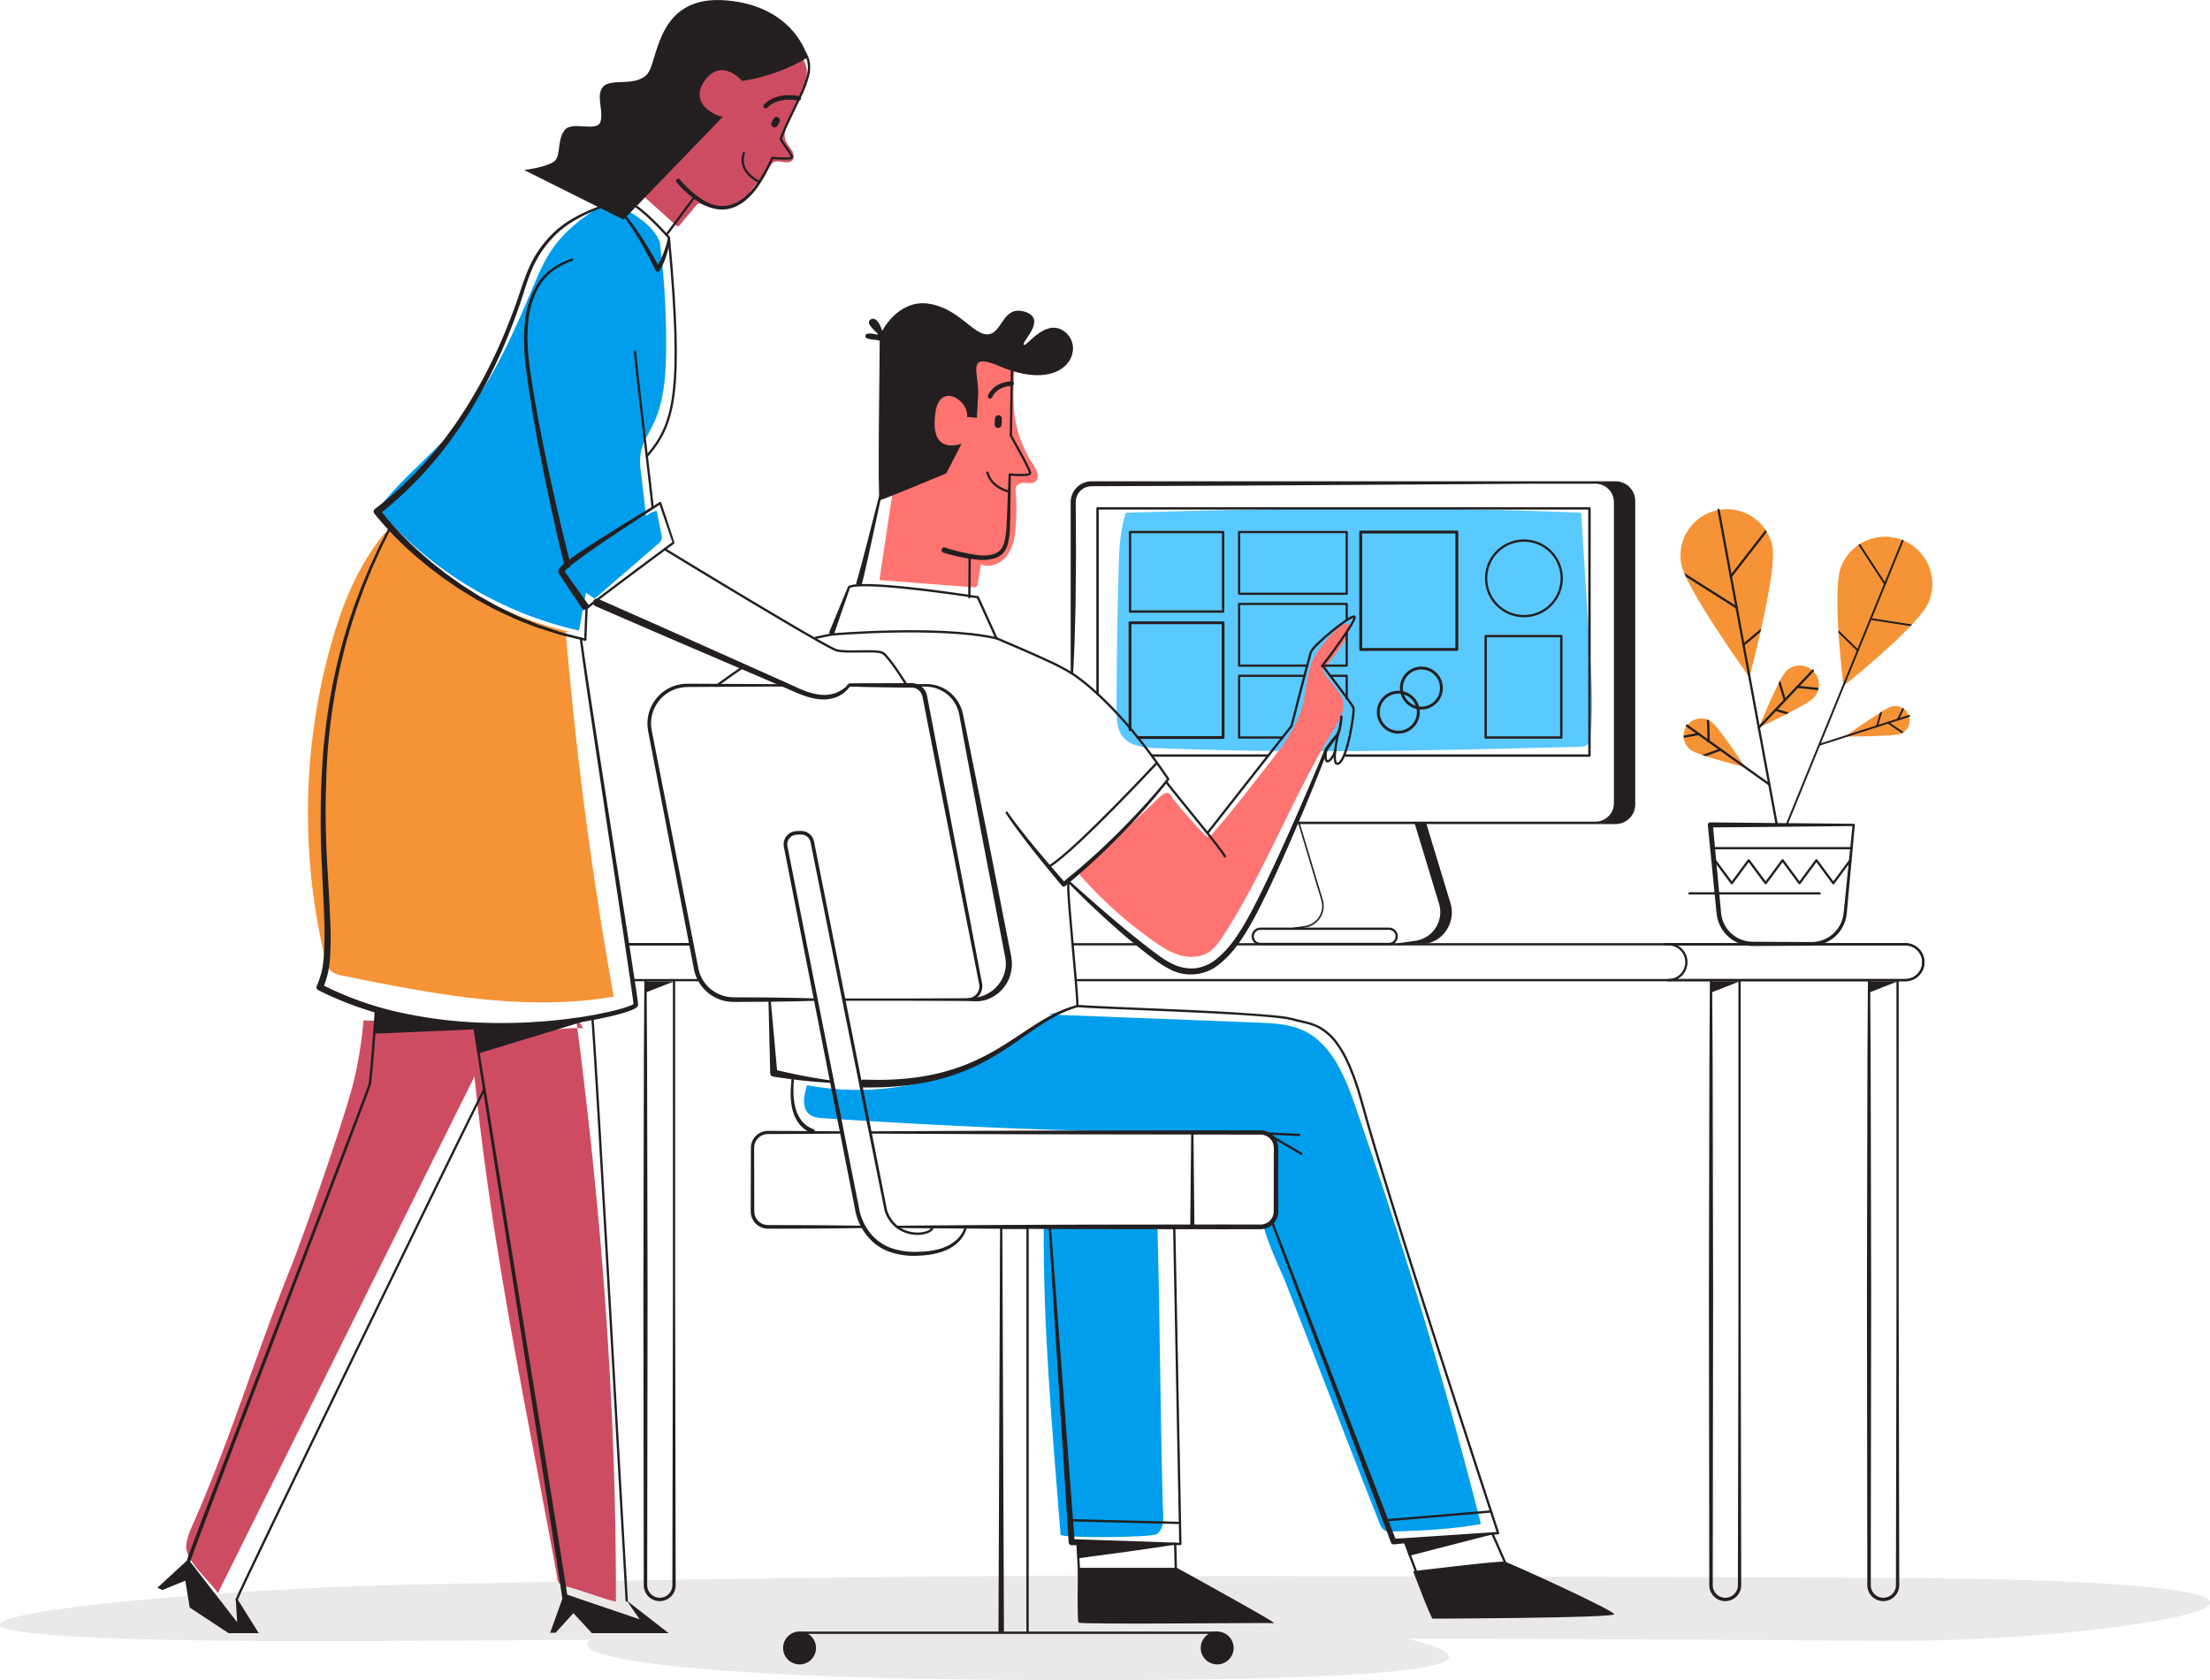 <svg xmlns="http://www.w3.org/2000/svg" xmlns:xlink="http://www.w3.org/1999/xlink" width="965.472" height="734.193" viewBox="0 0 965.472 734.193">
  <defs>
    <style>
      .cls-1, .cls-11, .cls-13, .cls-17, .cls-18, .cls-19, .cls-20, .cls-21, .cls-22, .cls-23, .cls-24, .cls-9 {
        fill: none;
      }

      .cls-2 {
        fill: #eae9e8;
      }

      .cls-3 {
        fill: #009eec;
      }

      .cls-4 {
        fill: #f69336;
      }

      .cls-5 {
        fill: #5ac9ff;
      }

      .cls-6 {
        fill: #ce4c61;
      }

      .cls-7 {
        fill: #ff7470;
      }

      .cls-8 {
        fill: #231f20;
      }

      .cls-11, .cls-13, .cls-17, .cls-18, .cls-19, .cls-20, .cls-21, .cls-22, .cls-23, .cls-24, .cls-9 {
        stroke: #231f20;
        stroke-linecap: round;
        stroke-linejoin: round;
      }

      .cls-9 {
        stroke-width: 0.983px;
      }

      .cls-10 {
        clip-path: url(#clip-path);
      }

      .cls-11 {
        stroke-width: 0.824px;
      }

      .cls-12 {
        clip-path: url(#clip-path-2);
      }

      .cls-14 {
        clip-path: url(#clip-path-3);
      }

      .cls-15 {
        clip-path: url(#clip-path-4);
      }

      .cls-16 {
        clip-path: url(#clip-path-5);
      }

      .cls-17 {
        stroke-width: 1.043px;
      }

      .cls-18 {
        stroke-width: 0.685px;
      }

      .cls-19 {
        stroke-width: 1.039px;
      }

      .cls-20 {
        stroke-width: 1.226px;
      }

      .cls-21 {
        stroke-width: 1.021px;
      }

      .cls-22 {
        stroke-width: 0.967px;
      }

      .cls-23 {
        stroke-width: 1.261px;
      }

      .cls-24 {
        stroke-width: 2px;
      }
    </style>
    <clipPath id="clip-path">
      <path class="cls-1" d="M805.36,299.722s32.925-26.105,37.263-36.658a20.658,20.658,0,0,0-38.214-15.709C800.07,257.908,805.36,299.722,805.36,299.722Z"/>
    </clipPath>
    <clipPath id="clip-path-2">
      <path class="cls-1" d="M768.331,317.992s20.915-9.706,24.069-13.094l.032-.034a8.381,8.381,0,0,0-12.3-11.387C776.978,296.865,768.331,317.992,768.331,317.992Z"/>
    </clipPath>
    <clipPath id="clip-path-3">
      <path class="cls-1" d="M805.999,321.858s20.69-.016,23.995-1.087a6.291,6.291,0,0,0-3.881-11.968C822.808,309.874,805.999,321.858,805.999,321.858Z"/>
    </clipPath>
    <clipPath id="clip-path-4">
      <path class="cls-1" d="M764.266,295.922s12.097-45.768,10.091-56.778a20.263,20.263,0,0,0-39.87,7.263C736.492,257.417,764.266,295.922,764.266,295.922Z"/>
    </clipPath>
    <clipPath id="clip-path-5">
      <path class="cls-1" d="M762.314,335.203s-11.265-17.314-14.676-19.792l-.007-.005a7.634,7.634,0,1,0-8.965,12.359C742.077,330.242,762.314,335.203,762.314,335.203Z"/>
    </clipPath>
  </defs>
  <title>Customer_Care</title>
  <g id="Layer_2" data-name="Layer 2">
    <g id="Layer_1-2" data-name="Layer 1">
      <g>
        <g id="shadows">
          <path class="cls-2" d="M182.237,692.388c138.59-2.84,249.66-3.79,280.99-3.79s308.46.5,367.38.95c249.67,1.9,95.88,28.48-9.49,27.53-46.21-.42-115.95-.84-206.28-1.02,34.3,8.47,39.16,18.81-160.15,18.1-162.62-.57-207.19-10.61-196.7-17.54q-41.495.19-85.25.46C-142.433,718.978,43.637,695.238,182.237,692.388Z"/>
        </g>
        <g id="fills">
          <g id="Layer_148" data-name="Layer 148">
            <path class="cls-3" d="M463.583,442.095c-8.379,3.452-15.44,9.393-22.984,14.416a119.82,119.82,0,0,1-87.993,17.717c-1.476,4.42-2.545,10.234,1.251,12.937,1.65,1.176,3.789,1.347,5.811,1.479,62.204,4.049,123.586,6.72,185.919,6.223,2.794-.022,6.875-.705,8.967,1.146a10.362,10.362,0,0,1,2.967,5.731c.067,9.709-.135,21.104-.809,30.88-.847,2.168-3.048,2.625-4.554,3.444,1.096,5.944,7.423,19.216,9.645,24.838,13.749,34.793,27.046,69.745,40.796,104.538a6.049,6.049,0,0,0,2.308,3.328,5.935,5.935,0,0,0,2.972.476c12.039-.186,27.237-1.104,39.084-3.256Q623.646,574.135,592.553,484.736c-2.629-7.558-5.337-15.18-9.679-21.902-3.19-4.938-7.338-9.401-12.573-12.075-6.415-3.276-13.873-3.621-21.071-3.9l-91.387-3.55"/>
            <path class="cls-3" d="M505.677,536.913c1.074,40.571,1.202,79.909,2.277,120.48.129,4.882,1.281,9.875-2.517,12.945-2.072,1.675-41.949,1.82-42.118.346-3.949-50.543-7.545-89.641-7.349-134.396Z"/>
            <path class="cls-3" d="M288.925,108.378c-1.518-8.29-9.613-13.451-16.951-17.595-1.793-1.013-3.71-2.057-5.768-1.967a10.709,10.709,0,0,0-5.105,2.082c-7.396,4.729-14.422,10.295-19.493,17.461-3.936,5.561-6.578,11.914-9.226,18.191-9.22,21.852-19.141,43.869-34.752,61.724-9.382,10.731-20.64,19.736-29.678,30.759-.865,1.056-1.757,2.273-1.649,3.634a5.461,5.461,0,0,0,1.677,3.005,161.971,161.971,0,0,0,84.969,49.886l3.015-16.562,3.843,2.614Q273.45,249.805,287.092,238a3.971,3.971,0,0,0,1.779-4.825l-1.99-9.929a9.192,9.192,0,0,0-4.633,2.303l-2.237-19.256a30.064,30.064,0,0,1-.224-7.798c.677-4.632,3.444-8.639,5.481-12.854,4.92-10.18,5.643-21.835,5.732-33.141a350.506,350.506,0,0,0-2.848-47.436"/>
          </g>
          <g id="Layer_149" data-name="Layer 149">
            <path class="cls-4" d="M249.137,276.19A148.006,148.006,0,0,1,175.793,234.805c-1.571-1.631-3.584-3.453-5.779-2.893a6.157,6.157,0,0,0-3.016,2.403c-11.292,14.07-17.978,31.288-22.76,48.683A273.855,273.855,0,0,0,142.083,419.094a10.4,10.4,0,0,0,2.094,4.807c1.484,1.592,3.763,2.103,5.896,2.536,38.914,7.891,78.914,15.807,118.044,9.069q-14.252-79.271-20.969-159.413"/>
          </g>
          <g id="Layer_150" data-name="Layer 150">
            <path class="cls-5" d="M690.77,224.064c-67.311-2.831-131.609-2.116-198.945.029-2.59,7.847-2.89,16.238-3.124,24.498q-.866,30.679-.907,61.366c-.006,4.211.122,8.784,2.765,12.063,3.301,4.095,9.222,4.663,14.477,4.88,61.604,2.543,123.296,1.002,184.933-.54,1.333-.033,2.821-.133,3.724-1.114a4.914,4.914,0,0,0,.977-2.794c1.497-11.873.753-23.901.007-35.844L690.77,224.064"/>
          </g>
          <g id="Layer_138" data-name="Layer 138">
            <path class="cls-6" d="M349.927,22.67a32.28,32.28,0,0,0-7.362-.38c-6.57.209-13.192.799-19.461,2.775s-12.212,5.433-16.289,10.589c-5.748,7.27-7.232,17.025-11.917,25.022-1.58,2.697-3.51,5.169-5.322,7.717a103.989,103.989,0,0,0-8.198,13.631c-.534,1.064-1.044,2.369-.426,3.386a3.604,3.604,0,0,0,.708.773l13.394,12.04a1.267,1.267,0,0,0,2.217-.227l6.813-8.158a2.206,2.206,0,0,1,1.256-.919,2.236,2.236,0,0,1,1.167.27c4.048,1.739,8.647,3.012,12.815,1.583,3.922-1.345,6.677-4.797,9.206-8.082l7.917-10.284a5.51,5.51,0,0,1,1.468-1.474c1.284-.757,2.899-.365,4.369-.116s3.264.194,4.084-1.051a3.113,3.113,0,0,0,.198-2.617c-.69-2.206-2.726-3.779-3.47-5.967-.906-2.664.286-5.54,1.456-8.099l4.796-10.49c1.491-3.262,3.008-6.628,3.16-10.211s-1.394-7.482-4.619-9.052"/>
            <path class="cls-6" d="M254.858,449.321c-14.281-.628-34.883,4.696-48.9,7.501,7.404,81.634,22.705,151.76,37.471,232.388q-.001.05-.001.101a4.084,4.084,0,0,0,4.106,4.062c4.952.978,16.578,5.543,21.53,6.521.196-86.263-6.264-169.71-17.446-255.245"/>
            <path class="cls-6" d="M212.52,450.513c-13.275-2.356-40.254-4.362-53.734-4.604a174.088,174.088,0,0,1-3.888,25.107c-4.111,17.822-23.985,73.266-27.561,82.107-15.555,38.456-26.22,74.738-42.945,112.7-1.344,3.051-2.715,6.168-3.016,9.488-.611,6.717,10.076,15.249,13.832,20.852l10.009-20.16L209.688,465.578"/>
          </g>
          <g id="Layer_146" data-name="Layer 146">
            <path class="cls-7" d="M443.582,156.672c-2.957-2.182-6.883-2.381-10.556-2.497l-24.819-.783c-2.302-.073-4.9-.032-6.496,1.629a8.11,8.11,0,0,0-1.679,3.58c-3.52,12.745-5.491,25.858-7.454,38.933l-8.402,55.958,40.719,3.115a1.714,1.714,0,0,0,2.27-1.753l1.366-8.257c4.073,1.814,9.062-.473,11.635-4.114s3.251-8.266,3.571-12.713a104.671,104.671,0,0,0-.014-15.183,4.242,4.242,0,0,1,.128-1.834c.569-1.484,2.518-1.801,4.104-1.701s3.395.311,4.561-.769c1.796-1.664.489-4.612-.816-6.683a59.205,59.205,0,0,1-6.759-14.116c-3.251-10.63-2.245-22.034-1.208-33.101"/>
            <path class="cls-7" d="M577.834,292.801c1.997,3.936,6.187,7.92,8.242,11.826,2.576,4.896-1.308,10.682-4.181,15.41-17.189,28.285-29.335,60.783-47.304,88.579-1.921,2.972-4.016,5.999-7.074,7.78-3.667,2.135-8.277,2.153-12.34.927s-7.684-3.576-11.156-6.017a183.03,183.03,0,0,1-31.36-27.946,1.831,1.831,0,0,1-.06-3.143l31.11-29.1c1.402-1.312,4.609-5.077,6.461-4.572,1.174.32,1.783,1.904,2.539,2.857,3.84,4.834,13.507,15.845,14.588,16.088,1.349.719,2.251-1.05,3.686-2.697,8.053-9.247,15.164-18.643,22.718-28.303,6.397-8.18,12.811-16.345,15.41-26.399,1.741-6.733,1.797-14.741,5.017-20.905,2.678-5.125,13.021-17.082,15.051-14.215C592.169,276.794,577.834,292.801,577.834,292.801Z"/>
          </g>
        </g>
        <g id="lines">
          <g id="desk">
            <g id="Layer_96" data-name="Layer 96">
              <path class="cls-8" d="M816.034,428.439a.491.491,0,0,1,.982,0l.209,34.258.074,34.257.139,68.515-.087,68.515-.043,34.257-.022,17.129-.005,4.282-.003,2.141c.003.349-.008.732.006,1.052a5.983,5.983,0,0,0,.097.936,5.495,5.495,0,0,0,10.779.005,6.01,6.01,0,0,0,.101-.94c.016-.321.006-.704.01-1.053l.004-2.141.008-4.282.032-17.129.064-34.257.128-68.515-.007-137.03v-0h0a.491.491,0,1,1,.982 0l-.007,137.03.128,68.515.064,34.257.032,17.129.008,4.282.004,2.141c-.003.365.009.696-.006,1.088a7.457,7.457,0,0,1-.125,1.186,6.97,6.97,0,0,1-13.673.005,7.487,7.487,0,0,1-.128-1.191c-.016-.393-.005-.724-.009-1.089l-.003-2.141-.005-4.282-.022-17.129-.043-34.257-.087-68.515.139-68.515.074-34.257.209-34.258Z"/>
              <polygon class="cls-8" points="816.464 428.826 816.513 433.757 829.082 428.826 816.464 428.826"/>
              <path class="cls-8" d="M747.483,427.95a.491.491,0,0,1,.494.488l.209,34.258.074,34.257.139,68.515-.087,68.515-.043,34.257-.022,17.129-.005,4.282-.003,2.141c.003.349-.008.732.006,1.052a5.997,5.997,0,0,0,.097.936,5.495,5.495,0,0,0,10.779.005,6.011,6.011,0,0,0,.101-.94c.016-.321.006-.704.01-1.053l.004-2.141.008-4.282.032-17.129.064-34.257.128-68.515-.007-137.03v-0h0a.491.491,0,1,1,.982 0l-.007,137.03.128,68.515.064,34.257.032,17.129.008,4.282.004,2.141c-.003.365.009.696-.006,1.088a7.455,7.455,0,0,1-.125,1.186,6.97,6.97,0,0,1-13.673.005,7.485,7.485,0,0,1-.128-1.191c-.016-.393-.005-.724-.009-1.089l-.003-2.141-.005-4.282-.022-17.129-.043-34.257-.087-68.515.139-68.515.074-34.257.209-34.258A.491.491,0,0,1,747.483,427.95Z"/>
              <polygon class="cls-8" points="747.425 428.826 747.473 433.757 760.043 428.826 747.425 428.826"/>
              <path class="cls-8" d="M281.986,427.95a.491.491,0,0,1,.494.488l.209,34.258.074,34.257.139,68.515-.087,68.515-.043,34.257-.022,17.129-.005,4.282-.003,2.141c.003.349-.009.732.006,1.052a5.989,5.989,0,0,0,.098.936,5.495,5.495,0,0,0,10.779.005,6.004,6.004,0,0,0,.101-.94c.016-.321.005-.704.01-1.053l.004-2.141.008-4.282.032-17.129.064-34.257.128-68.515-.007-137.03v-0a.491.491,0,0,1,.982 0l-.007,137.03.128,68.515.064,34.257.032,17.129.008,4.282.004,2.141c-.003.365.009.696-.006,1.088a7.456,7.456,0,0,1-.125,1.186,6.969,6.969,0,0,1-13.673.005,7.486,7.486,0,0,1-.128-1.191c-.016-.393-.005-.724-.009-1.089l-.003-2.141-.005-4.282-.022-17.129-.043-34.257-.087-68.515.139-68.515.074-34.257.209-34.258A.491.491,0,0,1,281.986,427.95Z"/>
              <polygon class="cls-8" points="281.928 428.826 281.976 433.757 294.546 428.826 281.928 428.826"/>
            </g>
            <g id="Layer_97" data-name="Layer 97">
              <line class="cls-9" x1="305.577" y1="428.305" x2="276.439" y2="428.305"/>
              <line class="cls-9" x1="273.793" y1="412.643" x2="301.844" y2="412.643"/>
              <path class="cls-9" d="M539.448,412.643H728.892a7.831,7.831,0,0,1,7.831,7.831h0a7.831,7.831,0,0,1-7.831,7.831H470.15"/>
              <line class="cls-9" x1="468.965" y1="412.643" x2="498.399" y2="412.643"/>
              <line class="cls-9" x1="273.793" y1="412.643" x2="301.844" y2="412.643"/>
              <path class="cls-9" d="M727.586,412.643h104.813a7.831,7.831,0,0,1,7.831,7.831h0a7.831,7.831,0,0,1-7.831,7.831H728.892"/>
              <path class="cls-9" d="M727.586,412.643h104.813a7.831,7.831,0,0,1,7.831,7.831h0a7.831,7.831,0,0,1-7.831,7.831H728.892"/>
            </g>
          </g>
          <g id="plant">
            <g>
              <path class="cls-4" d="M805.36,299.722s32.925-26.105,37.263-36.658a20.658,20.658,0,0,0-38.214-15.709C800.07,257.908,805.36,299.722,805.36,299.722Z"/>
              <g class="cls-10">
                <g>
                  <line class="cls-11" x1="811.763" y1="237.185" x2="823.479" y2="255.166"/>
                  <line class="cls-11" x1="835.859" y1="273.382" x2="817.217" y2="270.506"/>
                  <line class="cls-11" x1="801.178" y1="274.021" x2="811.615" y2="284.227"/>
                </g>
              </g>
            </g>
            <g>
              <path class="cls-4" d="M768.331,317.992s20.915-9.706,24.069-13.094l.032-.034a8.381,8.381,0,0,0-12.3-11.387C776.978,296.865,768.331,317.992,768.331,317.992Z"/>
              <g class="cls-12">
                <g>
                  <line class="cls-13" x1="799.561" y1="301.611" x2="785.162" y2="300.147"/>
                  <line class="cls-13" x1="776.327" y1="294.765" x2="779.722" y2="305.903"/>
                  <line class="cls-13" x1="784.909" y1="312.964" x2="775.743" y2="310.175"/>
                </g>
              </g>
            </g>
            <g>
              <path class="cls-4" d="M805.999,321.858s20.69-.016,23.995-1.087a6.291,6.291,0,0,0-3.881-11.968C822.808,309.874,805.999,321.858,805.999,321.858Z"/>
              <g class="cls-14">
                <g>
                  <line class="cls-11" x1="822.72" y1="307.963" x2="820.001" y2="317.394"/>
                  <line class="cls-11" x1="832.79" y1="321.249" x2="824.839" y2="315.826"/>
                  <line class="cls-11" x1="832.211" y1="308.048" x2="829.15" y2="314.429"/>
                </g>
              </g>
            </g>
            <g>
              <path class="cls-4" d="M764.266,295.922s12.097-45.768,10.091-56.778a20.263,20.263,0,0,0-39.87,7.263C736.492,257.417,764.266,295.922,764.266,295.922Z"/>
              <g class="cls-15">
                <g>
                  <line class="cls-13" x1="779.749" y1="266.56" x2="761.854" y2="281.611"/>
                  <line class="cls-13" x1="729.455" y1="246.962" x2="758.67" y2="265.466"/>
                  <line class="cls-13" x1="775.682" y1="226.736" x2="756.109" y2="251.945"/>
                </g>
              </g>
            </g>
            <line class="cls-13" x1="776.189" y1="360.278" x2="750.791" y2="222.841"/>
            <line class="cls-11" x1="780.483" y1="360.481" x2="831.193" y2="236.272"/>
            <line class="cls-11" x1="794.964" y1="325.391" x2="834.037" y2="312.846"/>
            <g>
              <path class="cls-4" d="M762.314,335.203s-11.265-17.314-14.676-19.792l-.007-.005a7.634,7.634,0,1,0-8.965,12.359C742.077,330.242,762.314,335.203,762.314,335.203Z"/>
              <g class="cls-16">
                <g>
                  <line class="cls-13" x1="740.266" y1="331.692" x2="751.46" y2="327.626"/>
                  <line class="cls-13" x1="746.111" y1="312.325" x2="746.468" y2="323.998"/>
                  <line class="cls-13" x1="733.572" y1="322.319" x2="742.019" y2="320.766"/>
                </g>
              </g>
            </g>
            <line class="cls-13" x1="772.927" y1="342.784" x2="736.976" y2="317.101"/>
            <line class="cls-13" x1="791.976" y1="293.053" x2="768.331" y2="317.992"/>
            <path class="cls-8" d="M765.662,413.39a15.854,15.854,0,0,1-13.477-7.518,16.641,16.641,0,0,1-1.659-3.671,17.331,17.331,0,0,1-.454-1.966c-.106-.674-.194-1.332-.244-1.947l-.747-7.54-2.988-30.161-.001-.009a1.115,1.115,0,0,1-.005-.117,1.092,1.092,0,0,1,1.103-1.082l62.627.602.043.002a.502.502,0,0,1,.455.546l-1.959,21.485-.98,10.743-.49,5.371a24.48,24.48,0,0,1-.364,2.75,16.224,16.224,0,0,1-.822,2.699,15.593,15.593,0,0,1-13.003,9.615l-1.415.07-1.348.007-2.697.013-21.574.107Zm21.574-1.749,2.697.013,1.348.007,1.279-.051a14.077,14.077,0,0,0,11.82-8.578,14.801,14.801,0,0,0,.771-2.445,23.092,23.092,0,0,0,.366-2.589l.543-5.366,1.086-10.732,2.172-21.465.498.548-62.627.602,1.096-1.207,2.815,30.177.704,7.544a17.766,17.766,0,0,0,.602,3.537,14.693,14.693,0,0,0,1.435,3.223,13.955,13.955,0,0,0,11.821,6.677Z"/>
            <polyline class="cls-13" points="749.158 375.947 756.556 385.947 763.955 375.947 771.349 385.947 778.744 375.947 786.138 385.947 793.529 375.947 800.921 385.947 808.312 375.947"/>
            <line class="cls-13" x1="748.543" y1="370.651" x2="808.838" y2="370.651"/>
            <line class="cls-13" x1="738.068" y1="390.408" x2="794.938" y2="390.408"/>
          </g>
          <g id="Layer_115" data-name="Layer 115">
            <line class="cls-17" x1="503.322" y1="330.171" x2="554.077" y2="330.171"/>
            <g id="Layer_116" data-name="Layer 116">
              <path class="cls-9" d="M618.456,359.591l10.676,35.188a13.141,13.141,0,0,1-10.719,16.824l-7.523,1.073"/>
              <path class="cls-8" d="M620.817,411.028a13.198,13.198,0,0,0,5.801-3.98,15.681,15.681,0,0,0,2.82-5.833c.66-2.211-.307-6.436-.307-6.436L618.456,359.591h4.562L633.694,394.779c2.339,7.708-2.724,16.398-10.698,17.536l-7.544.062A53.515,53.515,0,0,0,620.817,411.028Z"/>
              <path class="cls-18" d="M567.438,359.591l10.109,33.658a9.167,9.167,0,0,1-7.478,11.737l-5.248.749"/>
              <path class="cls-9" d="M578.354,412.5h28.48a3.326,3.326,0,0,0,3.326-3.326h0a3.326,3.326,0,0,0-3.326-3.326H550.615a3.326,3.326,0,0,0-3.326,3.326h0a3.326,3.326,0,0,0,3.326,3.326h28.48"/>
            </g>
            <g id="Layer_119" data-name="Layer 119">
              <circle class="cls-13" cx="665.753" cy="252.727" r="16.515"/>
              <rect class="cls-19" x="649.051" y="277.974" width="33.031" height="44.313"/>
              <polyline class="cls-20" points="493.669 318.869 493.669 272.144 534.331 272.144 534.331 322.287 497.072 322.287"/>
              <rect class="cls-21" x="493.669" y="232.495" width="40.662" height="34.751"/>
              <rect class="cls-22" x="541.329" y="232.495" width="47.007" height="26.974"/>
              <polyline class="cls-22" points="571.003 290.879 541.329 290.879 541.329 263.904 588.337 263.904 588.337 270.993"/>
              <polyline class="cls-22" points="588.337 276.668 588.337 290.879 577.939 290.879"/>
              <polyline class="cls-22" points="581.211 295.313 588.337 295.313 588.337 305.262"/>
              <polyline class="cls-22" points="560.263 322.287 541.329 322.287 541.329 295.313 569.877 295.313"/>
              <rect class="cls-23" x="594.455" y="232.495" width="41.994" height="51.31"/>
              <circle class="cls-23" cx="620.958" cy="300.668" r="8.745"/>
              <circle class="cls-23" cx="610.89" cy="311.22" r="8.745"/>
            </g>
            <g id="Layer_118" data-name="Layer 118">
              <path class="cls-8" d="M696.539,210.327c7.805,0,9.047,7.688,9.047,7.883V350.678c0,9.503-8.577,9.432-8.577,9.432h8.792a8.607,8.607,0,0,0,8.577-8.637V218.964a8.607,8.607,0,0,0-8.577-8.637h-9.263Z"/>
              <path class="cls-8" d="M566.106,360.117a.526.526,0,0,1,0-1.052h130.785a8.128,8.128,0,0,0,7.203-4.226,8.421,8.421,0,0,0,.965-4.251V219.803a8.366,8.366,0,0,0-.987-4.242,8.122,8.122,0,0,0-7.228-4.189h-9.342l-18.684.005-18.684.127-37.367.253-74.734.47-37.367.149-18.684.074-4.671.019c-.419-.006-.723.019-1.035.035a7.892,7.892,0,0,0-.933.144,7.427,7.427,0,0,0-1.762.659,6.982,6.982,0,0,0-3.63,6.199l.101,18.684c.059,6.228-.079,12.456-.109,18.684-.041,3.114-.026,6.228-.112,9.342l-.251,9.342c-.076,3.114-.162,6.228-.32,9.342-.139,3.114-.258,6.228-.462,9.342l-.002.036a.525.525,0,0,1-1.049-.036V219.505a9.18,9.18,0,0,1,4.811-8.109,9.579,9.579,0,0,1,2.319-.856,10.842,10.842,0,0,1,2.434-.22H696.846a9.15,9.15,0,0,1,8.15,4.735,9.439,9.439,0,0,1,1.116,4.748V350.589a9.493,9.493,0,0,1-1.092,4.751,9.155,9.155,0,0,1-8.128,4.777H566.106Z"/>
              <polyline class="cls-17" points="587.713 330.172 694.384 330.172 694.384 222.167 479.478 222.167 479.478 303.209"/>
            </g>
          </g>
          <g id="man">
            <g id="Layer_88" data-name="Layer 88">
              <path class="cls-8" d="M345.859,470.873a.499.499,0,0,1,.995.059c-.035,1.201-.146,2.264-.186,3.387-.047,1.109-.061,2.216-.027,3.319a28.364,28.364,0,0,0,.88,6.496,15.214,15.214,0,0,0,2.763,5.717,11.261,11.261,0,0,0,2.262,2.136,12.852,12.852,0,0,0,2.759,1.429l.029.011.024.01.005.002a.955.955,0,1,1-.74,1.76,14.688,14.688,0,0,1-3.139-1.764,13.003,13.003,0,0,1-2.529-2.552,16.772,16.772,0,0,1-2.847-6.397,29.691,29.691,0,0,1-.696-6.832c-.012-2.259.255-4.582.44-6.723Z"/>
              <path class="cls-8" d="M470.642,440.129a.499.499,0,0,1,.065-.997l.038.002c28.433,1.622,57.023,2.051,85.492,4.506,1.78.147,3.56.393,5.34.63.887.089,1.791.352,2.685.523.903.184,1.698.468,2.571.663,1.718.403,3.482.772,5.224,1.256a25.481,25.481,0,0,1,2.573.906l1.26.537,1.199.666a24.474,24.474,0,0,1,7.814,7.485,44.06,44.06,0,0,1,2.828,4.61c.844,1.589,1.574,3.233,2.339,4.857.658,1.668,1.342,3.328,1.979,5.003l1.72,5.09c1.022,3.427,2.008,6.877,2.961,10.303l1.442,5.147,1.513,5.13q1.498,5.134,3.067,10.249C611.046,534,619.764,561.178,628.479,588.352q13.123,40.749,26.47,81.423l.001.002a.517.517,0,0,1,.024.112v0a.495.495,0,0,1-.445.541l-.014.001-45.598,4.447-.002 0a1.215,1.215,0,0,1-1.236-.78l-52.168-139.239a.5.5,0,0,1,.935-.355l53.507,138.73-1.236-.78.002-0,45.715-3.019-.434.654-.001-.002q-13.354-40.676-26.472-81.429c-8.717-27.178-17.435-54.355-25.734-81.67q-1.568-5.117-3.07-10.257l-1.515-5.135-1.445-5.159c-.959-3.447-1.935-6.859-2.951-10.268l-1.706-5.049c-.63-1.658-1.306-3.298-1.957-4.949-.754-1.6-1.474-3.223-2.303-4.782a43.07,43.07,0,0,0-2.763-4.505,23.484,23.484,0,0,0-7.494-7.194l-1.139-.635-1.202-.512a24.485,24.485,0,0,0-2.471-.87c-1.696-.471-3.426-.833-5.181-1.245-.868-.193-1.762-.506-2.609-.673-.858-.158-1.674-.407-2.565-.496-1.757-.234-3.511-.477-5.288-.624-7.086-.678-14.207-1.119-21.328-1.511q-10.683-.578-21.374-1.047l-21.385-.904c-7.136-.321-14.243-.526-21.409-1.045Z"/>
              <polyline class="cls-13" points="567.607 495.968 553.452 495.309 568.426 504.157"/>
              <path class="cls-8" d="M512.478,536.087l-0-.011a.5.5,0,1,1,1-.009l2.68,138.602 0.0.009v0a.5.5,0,0,1-.499.501h-.009l-47.49.058a1.303,1.303,0,0,1-1.299-1.217l-.001-.015-8.75-137.893a.5.5,0,0,1,.998-.069l10.394,137.779-1.299-1.232,47.463,1.59-.508.51-2.68-138.602Z"/>
              <line class="cls-13" x1="605.634" y1="664.341" x2="651.197" y2="660.512"/>
              <line class="cls-13" x1="468.181" y1="664.341" x2="514.892" y2="665.49"/>
              <polyline class="cls-13" points="513.394 674.638 513.882 693.67 471.915 696.354 470.695 674.15"/>
              <path class="cls-8" d="M471.183,709.041c.732.976,83.447,0,85.399.244s-42.456-24.156-42.456-24.156H470.939S470.451,708.065,471.183,709.041Z"/>
              <polyline class="cls-13" points="651.969 670.192 660.281 689.034 621.241 693.67 613.677 673.662"/>
              <path class="cls-8" d="M657.353,682.445c2.196.488,47.58,21.228,47.824,22.936s-78.567,1.952-79.299,1.952-8.54-20.74-8.54-20.74S655.157,681.957,657.353,682.445Z"/>
            </g>
            <g id="Layer_89" data-name="Layer 89">
              <path class="cls-8" d="M434.8,279.315l-.008-.002a.5.5,0,1,1,.225-.974l.414.092-.565.695-8.15-17.93.378.287c-9.32-1.428-18.674-2.702-28.045-3.749-4.686-.516-9.379-.973-14.077-1.272-2.348-.144-4.699-.255-7.043-.256-1.171.001-2.342.025-3.497.118a11.014,11.014,0,0,0-3.284.635l-0.0 0.0.255-.275-6.935,20.067c-.007.019-.015.042-.023.061a1.116,1.116,0,1,1-2.064-.85l8.087-19.631.019-.046a.417.417,0,0,1,.236-.23l0-0a11.719,11.719,0,0,1,3.631-.727c1.197-.096,2.388-.12,3.577-.121,2.377.002,4.743.113,7.105.258,4.723.3,9.428.759,14.125,1.276,9.392,1.049,18.749,2.324,28.09,3.755a.505.505,0,0,1,.378.287l8.15,17.93a.5.5,0,0,1-.565.695l-.408-.091Z"/>
              <path class="cls-13" d="M434.91,278.828c-25.36-5.57-71.719-1.538-71.719-1.538"/>
              <path class="cls-8" d="M435.124,279.379a.5.5,0,1,1,.394-.919c7.598,3.259,15.225,6.467,22.727,9.984a92.611,92.611,0,0,1,11.014,5.852,98.349,98.349,0,0,1,9.722,7.796,166.968,166.968,0,0,1,17.03,18.11c5.266,6.402,10.141,13.112,14.766,19.982l.003.005a.498.498,0,0,1-.018.583c-3.326,4.306-6.826,8.441-10.418,12.508q-5.38,6.107-11.084,11.912c-3.795,3.877-7.676,7.673-11.681,11.338-3.972,3.702-8.109,7.223-12.283,10.701l-.006.005-0.0 0a.965.965,0,0,1-1.359-.123q-6.451-7.671-12.657-15.545-3.116-3.926-6.11-7.95c-1.993-2.686-3.965-5.389-5.778-8.219a.5.5,0,0,1,.837-.547c1.853,2.747,3.881,5.39,5.927,8.013,2.051,2.622,4.151,5.207,6.277,7.772q6.393,7.696,12.99,15.192l-1.359-.122.006-.005c4.193-3.39,8.355-6.826,12.357-10.448,4.035-3.584,7.953-7.303,11.787-11.106q5.755-5.707,11.213-11.696c3.634-3.993,7.193-8.075,10.548-12.287l-.018.583-.003-.005c-4.61-6.848-9.467-13.534-14.709-19.906a165.979,165.979,0,0,0-16.926-18.001,97.396,97.396,0,0,0-9.616-7.713,91.96,91.96,0,0,0-10.876-5.773c-7.474-3.504-15.095-6.71-22.696-9.97Z"/>
              <path class="cls-13" d="M458.699,378.416c11.838-7.513,46.658-45.006,46.658-45.006"/>
              <path class="cls-8" d="M363.703,472.251a.5.5,0,0,1-.094.996,257.923,257.923,0,0,1-25.882-2.799l-.003-0-.044-.008a1.492,1.492,0,0,1-1.206-1.429l-.757-31.846a.5.5,0,0,1,.998-.057l2.863,31.726-1.25-1.437.003.001a255.883,255.883,0,0,0,25.372,4.854Z"/>
              <path class="cls-8" d="M466.204,385.059a.499.499,0,0,1,.997.056l-.003.049a62.336,62.336,0,0,0,.183,6.745c.144,2.269.316,4.539.496,6.809l1.17,13.616,1.207,13.619c.366,4.551.818,9.066.939,13.679v0a.501.501,0,0,1-.359.48l-.009.003a54.331,54.331,0,0,0-11.489,4.964c-3.639,2.079-7.117,4.445-10.574,6.867-3.459,2.419-6.919,4.871-10.498,7.172a107.65,107.65,0,0,1-11.131,6.305,91.944,91.944,0,0,1-24.378,7.873c-2.103.416-4.228.67-6.348.976-2.128.21-4.254.483-6.389.593-4.266.339-8.541.363-12.812.348l-.041-.001-.005-0a1.718,1.718,0,0,1,.098-3.434l.042.001c4.178.114,8.364.192,12.533-.04,2.09-.057,4.164-.274,6.246-.429,2.069-.249,4.149-.446,6.203-.802a89.404,89.404,0,0,0,23.902-7.091,105.595,105.595,0,0,0,11.064-5.922c3.586-2.185,7.083-4.538,10.607-6.88,3.522-2.342,7.098-4.653,10.85-6.679a55.473,55.473,0,0,1,11.854-4.786l-.367.482v-0c-.117-4.499-.569-9.063-.935-13.593l-1.207-13.616-1.171-13.625c-.181-2.273-.353-4.547-.497-6.826a61.958,61.958,0,0,1-.18-6.912Z"/>
              <path class="cls-13" d="M535.095,374.241c-.648-2.162-20.102-25.29-25.506-32.423"/>
              <path class="cls-13" d="M577.501,291.125c.872-.959,15.69-20.579,14.185-21.642-1.432-1.011-18.076,12.483-19.049,15.563s-8.425,32.208-8.425,32.208L527.516,364.023"/>
              <path class="cls-13" d="M584.546,320.676s-3.465,15.126.387,12.855,6.913-22.814,6.321-24.197c-1.083-2.528-11.514-15.738-13.314-18.308"/>
              <path class="cls-8" d="M585.521,313.046a.5.5,0,0,1,.997.071,37.443,37.443,0,0,1-.454,4.124,13.619,13.619,0,0,1-1.226,4.089,4.737,4.737,0,0,1-.677.935c-.219.24-.431.496-.641.754-.42.516-.826,1.052-1.224,1.595-.795,1.086-1.567,2.204-2.306,3.327l.071-.136c-5.469,14.444-11.448,28.66-17.632,42.802-3.115,7.06-6.256,14.113-9.657,21.056-3.418,6.924-6.896,13.891-11.446,20.297a45.68,45.68,0,0,1-7.951,8.802,19.624,19.624,0,0,1-22.934,2.459,39.176,39.176,0,0,1-5.067-3.169c-1.553-1.164-3.124-2.305-4.641-3.509-3.071-2.365-6.05-4.834-9.017-7.315-2.923-2.531-5.825-5.083-8.678-7.687q-8.587-7.778-16.683-16.07a.5.5,0,0,1,.693-.721l.005.004c11.433,10.31,23.046,20.457,35.188,29.828,1.514,1.178,3.072,2.287,4.614,3.42a36.629,36.629,0,0,0,4.753,2.912,19.147,19.147,0,0,0,10.433,2.236,18.475,18.475,0,0,0,9.739-4.353,43.26,43.26,0,0,0,7.531-8.286c4.418-6.16,7.896-13.029,11.321-19.9q5.077-10.359,9.842-20.88,4.767-10.523,9.336-21.135c3.044-7.075,6.085-14.156,8.945-21.298l.008-.021a.602.602,0,0,1,.062-.115c.783-1.137,1.581-2.245,2.418-3.34.418-.547.847-1.088,1.297-1.619.226-.266.454-.53.699-.788a3.719,3.719,0,0,0,.298-.347,1.751,1.751,0,0,0,.239-.352,12.658,12.658,0,0,0,1.194-3.678,36.465,36.465,0,0,0,.551-3.981Z"/>
              <path class="cls-13" d="M579.168,328.469c-.159,2.754-.179,4.935,1.43,3.985.923-.544,1.932-2.141,2.725-4.268"/>
              <line class="cls-13" x1="356.386" y1="278.696" x2="363.191" y2="277.289"/>
              <path class="cls-13" d="M312.932,299.697s11.631-8.4,12.116-8.4"/>
            </g>
            <g id="Layer_90" data-name="Layer 90">
              <path class="cls-8" d="M383.953,217.054a.5.5,0,0,1,.974.226l-4.066,18.952-2.086,9.469c-.727,3.175-1.377,6.264-2.273,9.521l-.013.045h0a1.245,1.245,0,1,1-2.374-.751l.026-.082c.93-2.939,1.747-6.144,2.578-9.236l2.445-9.37,4.789-18.774Z"/>
              <line class="cls-13" x1="423.477" y1="260.975" x2="423.618" y2="243.278"/>
              <path class="cls-8" d="M441.57,161.903a.5.5,0,0,1,1.0.016l-0.0.015-.46,28.39-.046-.219c1.042,1.979,2.212,4.021,3.309,6.036,1.11,2.024,2.212,4.054,3.269,6.115.518,1.04,1.048,2.063,1.502,3.162a8.632,8.632,0,0,1,.31.895l.049.304.018.152a.916.916,0,0,1-.048.24,1.07,1.07,0,0,1-.521.573,5.142,5.142,0,0,1-1.879.438,44.149,44.149,0,0,1-7.003-.188l.549-.487-0.0.001-.227,15.119c-.044,2.529-.052,5.034-.167,7.546a34.204,34.204,0,0,1-.938,7.667,10.253,10.253,0,0,1-1.813,3.672,8.298,8.298,0,0,1-3.41,2.429,18.243,18.243,0,0,1-7.872.819,79.352,79.352,0,0,1-14.985-3.065l-.026-.008-.006-.002a1.183,1.183,0,1,1,.692-2.263l.018.005a77.415,77.415,0,0,0,14.477,3.315,16.46,16.46,0,0,0,7.036-.532,6.477,6.477,0,0,0,2.716-1.83,8.552,8.552,0,0,0,1.56-3.022,32.862,32.862,0,0,0,1.04-7.264c.172-2.514.238-5.041.338-7.543l.567-15.065v-.001l.002-.034v0a.503.503,0,0,1,.547-.454,43.386,43.386,0,0,0,6.814.188,4.509,4.509,0,0,0,1.476-.312c.091-.041.088-.081.068-.028-.01.007-.002.045-.005.031l-.019-.061a.923.923,0,0,1-.026-.122c-.057-.207-.166-.49-.26-.735-.427-1.034-.956-2.063-1.467-3.086-1.047-2.044-2.147-4.068-3.255-6.088-1.108-2.036-2.236-3.995-3.34-6.099a.411.411,0,0,1-.046-.195l0-.025.461-28.401Z"/>
              <path class="cls-8" d="M447.86,136.273c-9.827-3.191-9.827,9.316-16.208,9.827s-12.762-11.486-26.035-13.4-20.195,11.888-20.195,11.888-1.926-6.698-4.989-5.039,3.243,6.037,3.106,6.551-5.105-1.531-5.488.638,6.126,1.404,6.253,2.297-1.021,69.553,0,69.553,29.098-11.741,29.098-11.741,6.775-12.936,6.568-12.936-13.291,5.234-11.501-11.845c1.033-16.115,15.013-7.3,13.994.151,1.253,0,4.256.4,4.256.4s.344-4.132.62-10.261c.413-9.228-5.647-18.938,9.641-12.189,28.235,11.845,37.17-7.175,28.747-14.705s-17.246,6.303-18.486,5.201S457.687,139.463,447.86,136.273Z"/>
              <path class="cls-13" d="M431.363,206.515c1.762,6.694,9.512,8.338,9.512,8.338"/>
              <path class="cls-24" d="M432.538,173.163c2.818-5.754,9.395-5.519,9.395-5.519"/>
              <rect class="cls-8" x="433.34" y="182.719" width="5.559" height="3.044" rx="1.455" transform="translate(230.884 610.882) rotate(-87.212)"/>
            </g>
          </g>
          <g id="chair">
            <g id="Layer_92" data-name="Layer 92">
              <path class="cls-8" d="M448.897,713.822a.5.5,0,0,1-.5-.5V536.477l.5.5H437.392l.5-.5.696,176.186v.009a1.196,1.196,0,0,1-2.391-.009l.696-176.186v-0a.5.5,0,0,1,.5-.5h11.505a.5.5,0,0,1,.5.5V713.322A.5.5,0,0,1,448.897,713.822Z"/>
              <line class="cls-13" x1="350.284" y1="713.486" x2="532.06" y2="713.486"/>
              <circle class="cls-8" cx="531.748" cy="720.142" r="7.191"/>
              <circle class="cls-8" cx="349.305" cy="720.142" r="7.191"/>
            </g>
            <g id="Layer_94" data-name="Layer 94">
              <path class="cls-8" d="M370.58,299.988a.5.5,0,0,1,0-1q7.128-.247,14.256-.344l7.128-.103,3.564-.019,1.782-.009.891-.005a7.631,7.631,0,0,1,1.026.069,6.853,6.853,0,0,1,5.746,5.337l1.35,7.015,2.684,14.001,10.736,56.005,5.331,28.01,2.662,14.006,1.323,7.027a6.458,6.458,0,0,1-3.272,6.648,6.156,6.156,0,0,1-1.843.672,8.853,8.853,0,0,1-1.894.126l-3.564-.014-7.128-.029-14.256-.057-28.512-.003a.5.5,0,1,1,0-1l28.512-.003,14.256-.057,7.128-.028,3.564-.014a7.648,7.648,0,0,0,1.654-.117,4.93,4.93,0,0,0,1.485-.555,5.193,5.193,0,0,0,2.596-5.369l-1.371-6.972-2.773-13.984-5.539-27.97-11.003-55.953-2.751-13.988L402.972,304.334a4.84,4.84,0,0,0-4.021-3.807,5.579,5.579,0,0,0-.749-.058l-.891-.005-1.782-.009-3.564-.019-7.128-.103q-7.128-.097-14.256-.344Z"/>
              <path class="cls-8" d="M357.005,436.805a.5.5,0,0,1-.483.517q-7.432.246-14.863.343c-4.954.096-9.909.121-14.863.14l-3.716.019c-1.253-.005-2.436.046-3.783-.034a17.664,17.664,0,0,1-16.22-14.704L291.845,364.703l-5.615-29.191L283.422,320.916a29.516,29.516,0,0,1-.551-3.778c.001-.648-.059-1.299-.002-1.945.075-.644.088-1.297.217-1.933a17.512,17.512,0,0,1,8.677-12.281,17.228,17.228,0,0,1,7.385-2.152c1.313-.1,2.512-.037,3.761-.046l3.716.019,7.432.038,29.727.15a.5.5,0,0,1,0,1l-29.727.15-7.432.038-3.716.019c-1.227.02-2.509-.026-3.667.08a15.961,15.961,0,0,0-14.604,13.246c-.118.578-.122,1.172-.191,1.757-.052.587.011,1.179.008,1.768a27.949,27.949,0,0,0,.537,3.565l2.859,14.586,5.717,29.172,11.434,58.343a15.659,15.659,0,0,0,14.43,13.041c1.127.08,2.422.05,3.646.066l3.716.019c4.954.019,9.909.044,14.863.14q7.432.096,14.863.343A.5.5,0,0,1,357.005,436.805Z"/>
              <path class="cls-8" d="M406.88,536.429l.001-.002a.5.5,0,0,1,.931.364,3.131,3.131,0,0,1-1.227,1.431,7.418,7.418,0,0,1-1.547.757,12.404,12.404,0,0,1-3.268.628,15.706,15.706,0,0,1-6.491-.98,14.142,14.142,0,0,1-5.465-3.664,16.102,16.102,0,0,1-3.317-5.675l-.018-.065-.001-.006-19.982-99.298-9.941-49.659L354.067,367.881a4.222,4.222,0,0,0-3.833-3.191c-.408-.019-.989.022-1.504.038l-.789.033a4.839,4.839,0,0,0-.662.087,4.204,4.204,0,0,0-3.338,3.69,4.416,4.416,0,0,0,.074,1.341l.307,1.553,1.229,6.211,2.458,12.421,19.662,99.372,4.916,24.843,2.458,12.422c.209,1.017.402,2.115.617,3.048a23.222,23.222,0,0,0,.931,2.892,24.48,24.48,0,0,0,2.922,5.33,22.501,22.501,0,0,0,4.2,4.351l1.25.856a8.975,8.975,0,0,0,1.286.799,19.088,19.088,0,0,0,2.748,1.284,30.629,30.629,0,0,0,12.092,1.753c1.035-.047,2.078-.034,3.104-.161l1.545-.145,1.527-.242c1.027-.131,2.01-.426,3.014-.651a25.742,25.742,0,0,0,2.882-1.034,16.288,16.288,0,0,0,5.049-3.307,12.724,12.724,0,0,0,3.163-5.11l.003-.01a.5.5,0,0,1,.953.301,13.847,13.847,0,0,1-3.231,5.676,16.957,16.957,0,0,1-5.345,3.771,27.18,27.18,0,0,1-3.049,1.166c-1.049.261-2.089.592-3.156.752l-1.593.286-1.603.185c-1.069.152-2.141.165-3.212.233a32.386,32.386,0,0,1-12.792-1.787,20.868,20.868,0,0,1-2.987-1.372,10.245,10.245,0,0,1-1.405-.859l-1.366-.925a24.324,24.324,0,0,1-4.558-4.732,26.31,26.31,0,0,1-3.138-5.743,25.038,25.038,0,0,1-1.001-3.131c-.254-1.124-.42-2.108-.635-3.157l-2.439-12.422L365.941,489.752l-19.512-99.38-2.439-12.423-1.219-6.211-.305-1.553a6.031,6.031,0,0,1-.094-1.806,5.777,5.777,0,0,1,4.598-5.068,6.404,6.404,0,0,1,.906-.116l.792-.032c.54-.014,1.013-.059,1.659-.035a5.786,5.786,0,0,1,5.249,4.38l2.485,12.45,9.868,49.673,19.636,99.367-.019-.07a15.005,15.005,0,0,0,3.063,5.3,13.073,13.073,0,0,0,5.044,3.411,14.671,14.671,0,0,0,6.053.94,11.402,11.402,0,0,0,2.994-.558,3.584,3.584,0,0,0,2.171-1.571Z"/>
              <path class="cls-8" d="M368.061,494.378a.5.5,0,0,1,0,1c-10.285.072-20.57.174-30.855.178-.633.006-1.308-.007-1.906.016a5.972,5.972,0,0,0-1.699.301,6.049,6.049,0,0,0-4.108,5.094c-.046.547-.034,1.207-.033,1.851l.005,1.928.039,15.428.02,7.714c.011.621-.017,1.336.025,1.878a5.534,5.534,0,0,0,.352,1.659,5.874,5.874,0,0,0,2.001,2.694,5.954,5.954,0,0,0,3.132,1.19c.53.045,1.245.019,1.866.029l1.928.005,7.714.019q15.428.044,30.855.271a.5.5,0,0,1,0,1q-15.427.241-30.855.271l-7.714.019-1.928.005c-.663-.008-1.236.027-1.989-.024a7.522,7.522,0,0,1-6.489-4.939,7.095,7.095,0,0,1-.434-2.1c-.045-.741-.01-1.313-.018-1.977l.02-7.714.04-15.428.005-1.928c.004-.641-.013-1.269.051-2.003a7.445,7.445,0,0,1,5.085-6.249,7.346,7.346,0,0,1,2.086-.359c.686-.021,1.298-.003,1.95-.006,10.285.004,20.57.107,30.855.178Z"/>
              <path class="cls-8" d="M392.108,536.633a.5.5,0,0,1,0-1q47.265-.436,94.529-.495l47.265-.051,11.816.018,2.954.005c.959-.013,2.048.044,2.812-.056a5.737,5.737,0,0,0,4.914-4.981c.032-.207.026-.419.043-.628l.005-.728.002-1.477.009-5.908L556.476,509.516l.009-5.908a26.555,26.555,0,0,0-.063-2.813,5.776,5.776,0,0,0-5.066-4.931c-.21-.023-.423-.024-.635-.04l-.735-.002-1.477-.002-2.954-.005-23.632-.036-47.265-.073c-31.51-.008-63.02-.195-94.529-.328a.5.5,0,0,1,0-1c31.51-.133,63.02-.32,94.529-.328l47.265-.073,23.632-.036,2.954-.005,1.477-.002.742 0c.28.015.561.019.839.049a7.682,7.682,0,0,1,6.754,6.537,26.638,26.638,0,0,1,.092,3.087l.009,5.908.018,11.816.009,5.908.002,1.477-.003.749c-.018.281-.015.565-.055.845a7.759,7.759,0,0,1-6.633,6.761,28.894,28.894,0,0,1-3.089.084l-2.954.005-11.816.018-47.265-.051q-47.265-.081-94.529-.495Z"/>
              <path class="cls-8" d="M520.883,494.753a.5.5,0,0,1,.5.5l.411,40.429c0,.005 0.0.014,0,.019a.911.911,0,0,1-1.822-.019l.411-40.429A.5.5,0,0,1,520.883,494.753Z"/>
              <path class="cls-8" d="M397.765,299.488a.5.5,0,0,1,.5-.5l5.183-.058c.851-.02,1.748-.006,2.646.052l1.334.168,1.317.279a16.343,16.343,0,0,1,11.39,10.641,51.72,51.72,0,0,1,1.194,5.139l2.071,10.157,8.161,40.652,7.989,40.686,1.997,10.172c.08.432.174.83.241,1.289l.192,1.39a11.02,11.02,0,0,1,.073,1.402,8.989,8.989,0,0,1-.029,1.404,16.364,16.364,0,0,1-1.297,5.447,16.066,16.066,0,0,1-7.467,8.058,13.96,13.96,0,0,1-5.268,1.606,17.011,17.011,0,0,1-2.728.07c-.877-.041-1.731-.13-2.598-.222a.508.508,0,0,1-.447-.447.503.503,0,0,1,.447-.553c.861-.099,1.734-.164,2.584-.238a15.822,15.822,0,0,0,2.423-.432,16.231,16.231,0,0,0,2.313-.727,16.905,16.905,0,0,0,2.135-1.104,17.96,17.96,0,0,0,1.949-1.378,16.135,16.135,0,0,0,1.677-1.687,14.069,14.069,0,0,0,2.513-3.997,13.689,13.689,0,0,0,1.11-4.577,6.971,6.971,0,0,0,.029-1.183,8.708,8.708,0,0,0-.055-1.183l-.157-1.178c-.053-.395-.155-.84-.23-1.258L437.003,407.199l-7.817-40.719-7.646-40.752-1.881-10.194c-.329-1.693-.563-3.443-1.031-4.976a14.797,14.797,0,0,0-2.204-4.381,15.015,15.015,0,0,0-7.999-5.555,17.304,17.304,0,0,0-4.977-.574l-5.183-.058A.5.5,0,0,1,397.765,299.488Z"/>
            </g>
          </g>
          <g id="woman">
            <g id="Layer_80" data-name="Layer 80">
              <path class="cls-8" d="M253.275,279.119a.5.5,0,0,1,.991-.131l.002.013c1.695,12.515,3.683,25.021,5.595,37.522l5.845,37.5c3.905,25.001,7.873,49.987,11.673,75.012l.695,4.699c.223,1.574.466,3.102.641,4.811l.035.313a1.056,1.056,0,0,1-.064.623,1.91,1.91,0,0,1-.767.913,7.888,7.888,0,0,1-1.202.668c-.772.359-1.534.631-2.301.904-1.532.527-3.07.972-4.615,1.385a168.966,168.966,0,0,1-18.732,3.68,238.798,238.798,0,0,1-38.025,2.358,200.387,200.387,0,0,1-37.909-4.167,145.316,145.316,0,0,1-36.095-12.53l-.002-.001a1.424,1.424,0,0,1-.635-1.902l.012-.024a35.068,35.068,0,0,0,2.959-11.957,123.086,123.086,0,0,0,.376-12.756c-.148-8.563-.674-17.161-1.047-25.774a396.713,396.713,0,0,1,.487-51.768q1.11-12.935,3.435-25.684c.417-2.12.755-4.254,1.237-6.36l1.402-6.326c1.071-4.184,2.066-8.39,3.349-12.516,1.159-4.162,2.585-8.24,3.951-12.336.715-2.037,1.508-4.046,2.259-6.069L157.966,256.188l1.25-2.987,2.515-5.966,2.733-5.869,1.375-2.93,1.478-2.879,2.956-5.757a.5.5,0,0,1,.891.453l-.009.017-2.892,5.761-1.446,2.88-1.343,2.929-2.667,5.866-2.448,5.96-1.217,2.982-1.107,3.025c-.728,2.02-1.499,4.025-2.192,6.057-1.321,4.086-2.702,8.152-3.816,12.3-1.238,4.112-2.189,8.301-3.215,12.467l-1.335,6.298c-.46,2.096-.776,4.221-1.172,6.329q-2.192,12.703-3.18,25.539a394.581,394.581,0,0,0-.015,51.495c.45,8.59,1.056,17.184,1.284,25.841a125.614,125.614,0,0,1-.27,13.058,37.671,37.671,0,0,1-3.14,13.002l-.623-1.926.002.001a142.569,142.569,0,0,0,35.333,12.503,197.891,197.891,0,0,0,37.404,4.342A236.538,236.538,0,0,0,250.77,444.88a166.972,166.972,0,0,0,18.512-3.516c1.513-.394,3.017-.821,4.48-1.314.724-.252,1.455-.51,2.119-.815a6.208,6.208,0,0,0,.876-.47c.036-.03.116-.08.12-.089-.005 0-.008.004-.007.01a.014.014,0,0,1,.002.013.463.463,0,0,0-.075.138c-.044.075-.011.3-.024.182l-.016-.138-.032-.277c-.148-1.438-.38-3.038-.594-4.596l-.664-4.691c-3.643-25.03-7.458-50.048-11.208-75.07l-5.614-37.538c-1.836-12.521-3.744-25.019-5.368-37.589Z"/>
              <path class="cls-13" d="M273.794,699.442S259.827,453.131,258.784,444.791"/>
              <path class="cls-8" d="M207.03,447.579a.5.5,0,0,1,.575.412l.001.007,20.238,124.944,10.129,62.473,5.042,31.241,2.503,15.625,1.239,7.817.612,3.911c.208,1.267.399,2.732.587,4.09a1.168,1.168,0,0,1-2.312.331l-.049-.331-1.13-7.648-1.196-7.817-2.418-15.634L235.977,635.734l-9.793-62.526L206.617,448.149A.5.5,0,0,1,207.03,447.579Z"/>
              <path class="cls-13" d="M103.416,698.977c.521-2.606,99.85-206.94,108.19-223.098"/>
              <path class="cls-8" d="M163.648,441.408a.5.5,0,0,1,.998.039c-.211,5.373-.664,10.635-1.056,15.949-.434,5.309-.814,10.583-1.439,15.917l-.078.516c-.042.172-.107.344-.16.516-.112.356-.227.666-.34.977l-.685,1.878L159.499,480.94l-2.806,7.465L151.046,503.318l-22.692,59.61-22.707,59.603L94.326,652.345l-5.633,14.916-2.794,7.464L83.25,681.946l-.157.427a.752.752,0,0,1-1.44-.427c.049-.215.105-.433.167-.648l.097-.321.086-.241.339-.945.687-1.879,1.393-3.74,2.813-7.463,5.669-14.906,11.392-29.788,22.846-59.551L149.972,502.909l5.681-14.898,2.822-7.455,1.398-3.731.685-1.866c.115-.313.23-.626.319-.904.046-.145.104-.283.141-.433l.071-.469c.623-5.223,1.024-10.555,1.467-15.839.404-5.285.87-10.618,1.09-15.867Z"/>
              <polygon class="cls-8" points="292.105 713.674 258.568 713.674 250.508 704.936 242.712 713.484 240.345 713.514 246.473 696.424 279.426 707.618 273.794 699.442 292.105 713.674"/>
              <polygon class="cls-8" points="113.038 713.674 99.846 713.674 82.869 702.464 80.957 690.731 70.91 694.836 68.777 693.811 82.28 681.405 103.612 708.904 102.983 698.736 103.754 698.832 113.038 713.674"/>
            </g>
            <g id="Layer_81" data-name="Layer 81">
              <path class="cls-13" d="M282.606,199.3c12.004-13.851,15.849-27.645,9.708-94.328"/>
              <path class="cls-8" d="M272.786,94.953a.5.5,0,0,1,.787-.617,110.465,110.465,0,0,1,7.86,11.092c2.407,3.842,4.679,7.744,6.813,11.767l0.0.001-1.817-.125a28.427,28.427,0,0,0,3.344-6.291c.439-1.124.83-2.272,1.175-3.435.176-.581.332-1.167.478-1.755.139-.565.291-1.23.359-1.705l0-.002.12.326c-2.212-2.53-4.551-4.976-6.967-7.322a76.064,76.064,0,0,0-7.646-6.567l-.004-.003h0l-.007-.005a.5.5,0,1,1,.6-.8,77.023,77.023,0,0,1,7.753,6.656c2.441,2.371,4.785,4.822,7.03,7.39l.01.011a.452.452,0,0,1,.111.315l-0.0.004a17.484,17.484,0,0,1-.244,1.933c-.105.616-.221,1.23-.356,1.84q-.395,1.832-.946,3.632a30.203,30.203,0,0,1-3.067,6.962,1.029,1.029,0,0,1-1.806-.101l-.011-.024-0-0c-1.927-4.024-4.032-8.009-6.255-11.901a109.239,109.239,0,0,0-7.312-11.272Z"/>
              <path class="cls-8" d="M261.663,90.173a.5.5,0,0,1,.365.931c-6.518,2.568-12.876,5.7-18.078,10.344a46.636,46.636,0,0,0-11.82,16.94l-.992,2.414-.849,2.471c-.573,1.633-1.094,3.336-1.632,5.015-1.088,3.361-2.217,6.71-3.447,10.023-2.448,6.629-5.084,13.2-8.118,19.594a208.828,208.828,0,0,1-9.903,18.778c-1.748,3.083-3.729,6.023-5.642,9.007-.946,1.499-2.028,2.907-3.036,4.365-1.046,1.431-2.005,2.927-3.124,4.305A165.097,165.097,0,0,1,165.659,224.75l-.001.001.297-2.065A140.319,140.319,0,0,0,184.431,242.178c1.718,1.454,3.385,2.971,5.145,4.375l5.309,4.18,5.5,3.929c.904.674,1.855,1.279,2.807,1.881l2.847,1.823,2.848,1.824,2.943,1.664c1.973,1.089,3.902,2.266,5.914,3.284,4.058,1.964,8.058,4.072,12.278,5.683l3.129,1.294c1.042.435,2.08.88,3.16,1.211l6.419,2.163a67.682,67.682,0,0,0,6.508,1.873l6.562,1.704 0.0 0-.603.469.546-13.733 0-.011a.5.5,0,1,1,.999.051l-.546,13.733-.001.021a.496.496,0,0,1-.014.096.485.485,0,0,1-.588.353l-0-0-6.637-1.594c-2.213-.534-4.441-1.016-6.593-1.768l-6.513-2.064c-1.097-.315-2.151-.745-3.21-1.164l-3.181-1.248c-4.292-1.551-8.367-3.602-12.508-5.515-2.052-.992-4.022-2.145-6.039-3.21l-3.008-1.631-2.914-1.791-2.915-1.792c-.975-.593-1.949-1.188-2.876-1.853l-5.643-3.878-5.458-4.138c-1.811-1.391-3.529-2.898-5.299-4.342a142.558,142.558,0,0,1-19.251-19.608,1.431,1.431,0,0,1,.206-1.99l.091-.076.001-.001a162.367,162.367,0,0,0,29.563-29.531c1.12-1.345,2.082-2.811,3.131-4.21,1.011-1.428,2.097-2.804,3.048-4.274,1.924-2.924,3.916-5.807,5.68-8.835a206.738,206.738,0,0,0,10.023-18.478c3.083-6.302,5.774-12.793,8.284-19.349,1.261-3.277,2.422-6.592,3.542-9.921.557-1.669,1.085-3.329,1.697-5.014l.898-2.515,1.045-2.461a48.01,48.01,0,0,1,12.371-17.284c5.414-4.719,11.954-7.831,18.535-10.336Z"/>
            </g>
            <g id="Layer_82" data-name="Layer 82">
              <path class="cls-8" d="M260.093,264.873a1.695,1.695,0,0,1,1.371-3.101l27.613,12.214,27.566,12.324L344.209,298.636c2.355,1.038,4.56,2.163,6.859,3.044a28.626,28.626,0,0,0,7.021,1.864,15.172,15.172,0,0,0,6.977-.717,15.543,15.543,0,0,0,5.847-4.036l.067-.07a.403.403,0,0,1,.327-.121l.001 0h24.61l-.425.764c-1.373-2.19-2.795-4.362-4.262-6.492a56.56,56.56,0,0,0-4.696-6.108,4.705,4.705,0,0,0-1.348-1.084,7.439,7.439,0,0,0-1.764-.378,37.461,37.461,0,0,0-3.835-.18l-7.788.059c-1.305-.007-2.612-.024-3.931-.129a17.437,17.437,0,0,1-1.99-.257,4.729,4.729,0,0,1-1.023-.309c-.315-.133-.615-.273-.911-.417-2.356-1.165-4.613-2.443-6.883-3.716-4.526-2.559-9.012-5.181-13.491-7.815-17.899-10.559-35.673-21.318-53.421-32.123l-.001-.001h0a.5.5,0,1,1,.522-.853c17.744,10.802,35.518,21.561,53.408,32.114,4.476,2.632,8.959,5.253,13.475,7.806,2.259,1.268,4.526,2.549,6.826,3.687.287.14.576.274.859.394a3.652,3.652,0,0,0,.837.253,16.514,16.514,0,0,0,1.872.24c1.271.101,2.563.119,3.854.126l7.793-.059a38.363,38.363,0,0,1,3.944.187,8.268,8.268,0,0,1,2.031.447,5.514,5.514,0,0,1,1.687,1.316,57.256,57.256,0,0,1,4.797,6.231c1.48,2.147,2.903,4.322,4.289,6.532a.51.51,0,0,1,.076.267v0a.499.499,0,0,1-.501.497h-24.61l-.001 0.0.393-.191a13.577,13.577,0,0,1-5.963,5.088,15.698,15.698,0,0,1-7.861,1.046c-5.274-.521-10.039-2.875-14.55-4.847l-27.755-11.902-27.756-11.902L260.107,264.88Z"/>
              <path class="cls-8" d="M287.936,219.981l.786.231-.003.002c-2.557,1.781-5.05,3.344-7.58,5.015l-7.55,4.954c-5.021,3.318-10.025,6.662-14.948,10.103-2.459,1.722-4.903,3.466-7.271,5.277-1.179.906-2.351,1.83-3.425,2.793a10.775,10.775,0,0,0-1.381,1.422c-.077.095-.113.197-.086.128a.846.846,0,0,0,.037-.174c.003-.046-.003-.057-.005-.13a.809.809,0,0,0-.045-.258.844.844,0,0,0-.095-.188l.036.056.073.111.603.906c1.682,2.455,3.443,4.907,5.191,7.35l2.636,3.662,1.322,1.829.662.914.331.457.166.228.083.114.041.057.021.028.01.014c-.4.289.91-.626-.894.651l0.0 0.0 0.0 0-.751-.077c3.11-2.599,6.272-4.916,9.436-7.336l9.515-7.153,9.539-7.118,4.776-3.551,2.389-1.774,1.195-.886.598-.443c.257-.197.247-.191.418-.191C291.79,231.32,289.847,225.666,287.936,219.981Zm6.007,18.018-.597.443-1.195.886-2.389,1.773-4.775,3.55-9.537,7.116-9.511,7.15c-3.138,2.397-6.376,4.781-9.355,7.268l-.023.02-.032.024v0a.499.499,0,0,1-.696-.121l-0-0-0-0c-1.811,1.267-.508.343-.914.622l-.01-.015-.02-.029-.04-.059-.08-.117-.159-.234-.318-.468-.635-.935-1.268-1.872-2.528-3.749c-1.681-2.507-3.358-5-5.003-7.565l-.617-.993-.077-.128-.039-.064a1.908,1.908,0,0,1-.223-.715,1.423,1.423,0,0,1,.009-.269,1.846,1.846,0,0,1,.095-.448,3.072,3.072,0,0,1,.481-.843,12.782,12.782,0,0,1,1.8-1.773c1.201-1.011,2.426-1.914,3.661-2.805,2.472-1.773,4.984-3.452,7.51-5.108,5.054-3.306,10.166-6.501,15.293-9.668l7.704-4.724c2.545-1.569,5.2-3.135,7.638-4.718l.002-.001.025-.018a.5.5,0,0,1,.761.249c1.978,5.87,3.923,11.772,5.836,17.643A3.989,3.989,0,0,1,293.943,237.999Z"/>
              <path class="cls-13" d="M285.077,221.321c0-1.167-7.667-64.833-7.667-67.667"/>
              <path class="cls-8" d="M249.737,113.019a.5.5,0,0,1,.347.938,33.236,33.236,0,0,0-7.871,3.989,24.807,24.807,0,0,0-6.095,6.248,36.912,36.912,0,0,0-5.341,16.642c-.066.737-.2,1.465-.212,2.208l-.064,2.223-.065,2.222c-.032.74.048,1.484.066,2.225.074,1.483.113,2.968.214,4.449l.485,4.436c.704,5.917,1.706,11.834,2.711,17.727,2.064,11.789,4.452,23.525,7.025,35.219q3.853,17.564,8.314,34.936l.005.017.002.009a1.384,1.384,0,0,1-2.689.655c-2.846-11.676-5.451-23.381-7.906-35.131-2.435-11.751-4.684-23.543-6.609-35.394-.936-5.934-1.865-11.855-2.505-17.849l-.436-4.507c-.084-1.508-.107-3.022-.162-4.532-.009-.756-.08-1.51-.039-2.267l.094-2.27.094-2.27c.021-.757.167-1.508.244-2.262a38.207,38.207,0,0,1,5.765-17.173,25.975,25.975,0,0,1,6.467-6.471,34.289,34.289,0,0,1,8.162-4.018Z"/>
            </g>
            <g id="Layer_79" data-name="Layer 79">
              <path class="cls-8" d="M295.59,79.688a.962.962,0,0,1,1.466-1.246,41.988,41.988,0,0,0,10.163,9.006c3.812,2.335,8.49,3.367,12.69,1.842a17.164,17.164,0,0,0,5.701-3.435,30.416,30.416,0,0,0,4.563-5.06,66.87,66.87,0,0,0,6.775-12.013.51.51,0,0,1,.506-.297c1.508.137,3.032.237,4.543.281.755.019,1.511.022,2.246-.024a5.587,5.587,0,0,0,1.034-.139c.134-.015.275-.154.138.014-.013.074-.001-.087-.058-.222a9.951,9.951,0,0,0-1.047-1.883c-.417-.627-.855-1.248-1.298-1.87l-1.324-1.888c-.216-.323-.43-.649-.633-.997a5.897,5.897,0,0,1-.29-.554,1.479,1.479,0,0,1-.171-.852.215.215,0,0,1,.016-.063l.013-.03c1.302-3.092,2.648-6.167,4.094-9.19l4.34-9.048a46.383,46.383,0,0,0,3.481-9.271,13.921,13.921,0,0,0,.309-4.813l-.186-1.187c-.107-.385-.241-.764-.358-1.147l-.184-.572-.267-.541-.532-1.084-.03-.062h0a.499.499,0,0,1,.895-.441l.575,1.168.286.585.203.621c.129.416.272.829.387,1.248l.204,1.292a14.915,14.915,0,0,1-.324,5.145,47.244,47.244,0,0,1-3.553,9.483L345.622,51.495c-1.441,3.014-2.779,6.07-4.074,9.144l.028-.092c.001-.098.028.121.104.247a4.931,4.931,0,0,0,.242.461c.182.313.387.627.597.939l1.31,1.868c.444.624.888,1.252,1.317,1.898a10.548,10.548,0,0,1,1.163,2.124,1.36,1.36,0,0,1,.038.898.712.712,0,0,1-.214.31c-.12.114-.143.088-.219.136a1.637,1.637,0,0,1-.368.139,6.404,6.404,0,0,1-1.234.173c-.792.049-1.566.045-2.339.026-1.546-.045-3.075-.146-4.612-.286l.506-.297a67.941,67.941,0,0,1-6.695,12.335,31.68,31.68,0,0,1-4.667,5.346,18.556,18.556,0,0,1-6.104,3.805,14.437,14.437,0,0,1-7.232.71,19.53,19.53,0,0,1-6.791-2.462,43.716,43.716,0,0,1-10.772-9.212Z"/>
              <line class="cls-13" x1="291.135" y1="102.624" x2="303.442" y2="86.025"/>
              <path class="cls-13" d="M324.991,66.897c-2.928,8.351,6.724,12.58,6.724,12.58"/>
              <path class="cls-24" d="M334.518,46.351c5.314-5.531,14.424-3.362,14.424-3.362"/>
              <path class="cls-8" d="M337.925,51.875h1.831a1.455,1.455,0,0,1,1.455,1.455v.089a1.455,1.455,0,0,1-1.455,1.455h-1.831a1.455,1.455,0,0,1-1.455-1.455v-.089a1.455,1.455,0,0,1,1.455-1.455Z" transform="translate(132.248 327.201) rotate(-61.918)"/>
            </g>
            <g id="Layer_83" data-name="Layer 83">
              <path class="cls-8" d="M317.499.183c-30.052-2.682-29.881,24.901-34.227,31.466s-15.709,2.443-19.5,5.957-.008,10.462-1.395,15.455-12.342-.429-15.67,3.756-1.674,10.335-4.078,13.201-13.631,4.293-13.631,4.293l43.376,21.669L315.83,50.979c-2.421.01-15.345-5.394-7.947-15.75s16.309.139,16.309.139c14.453-2.003,26.76-8.872,28.62-10.303C352.812,25.064,347.552,2.865,317.499.183Z"/>
            </g>
          </g>
          <g id="shadows-2">
            <polygon class="cls-8" points="613.449 673.537 615.48 679.919 652.035 670.49 613.449 673.537"/>
            <path class="cls-8" d="M470.855,674.262l.29,6.673s42.067-5.512,42.067-6.093Z"/>
            <path class="cls-8" d="M207.138,448.022l1.82,12.337,50.158-15.268C233.322,449.194,207.138,448.022,207.138,448.022Z"/>
            <path class="cls-8" d="M207.138,448.022c-21.327-.738-42.888-6.959-42.888-6.959l-.844,10.65,44.075-1.898Z"/>
          </g>
        </g>
      </g>
    </g>
  </g>
</svg>
